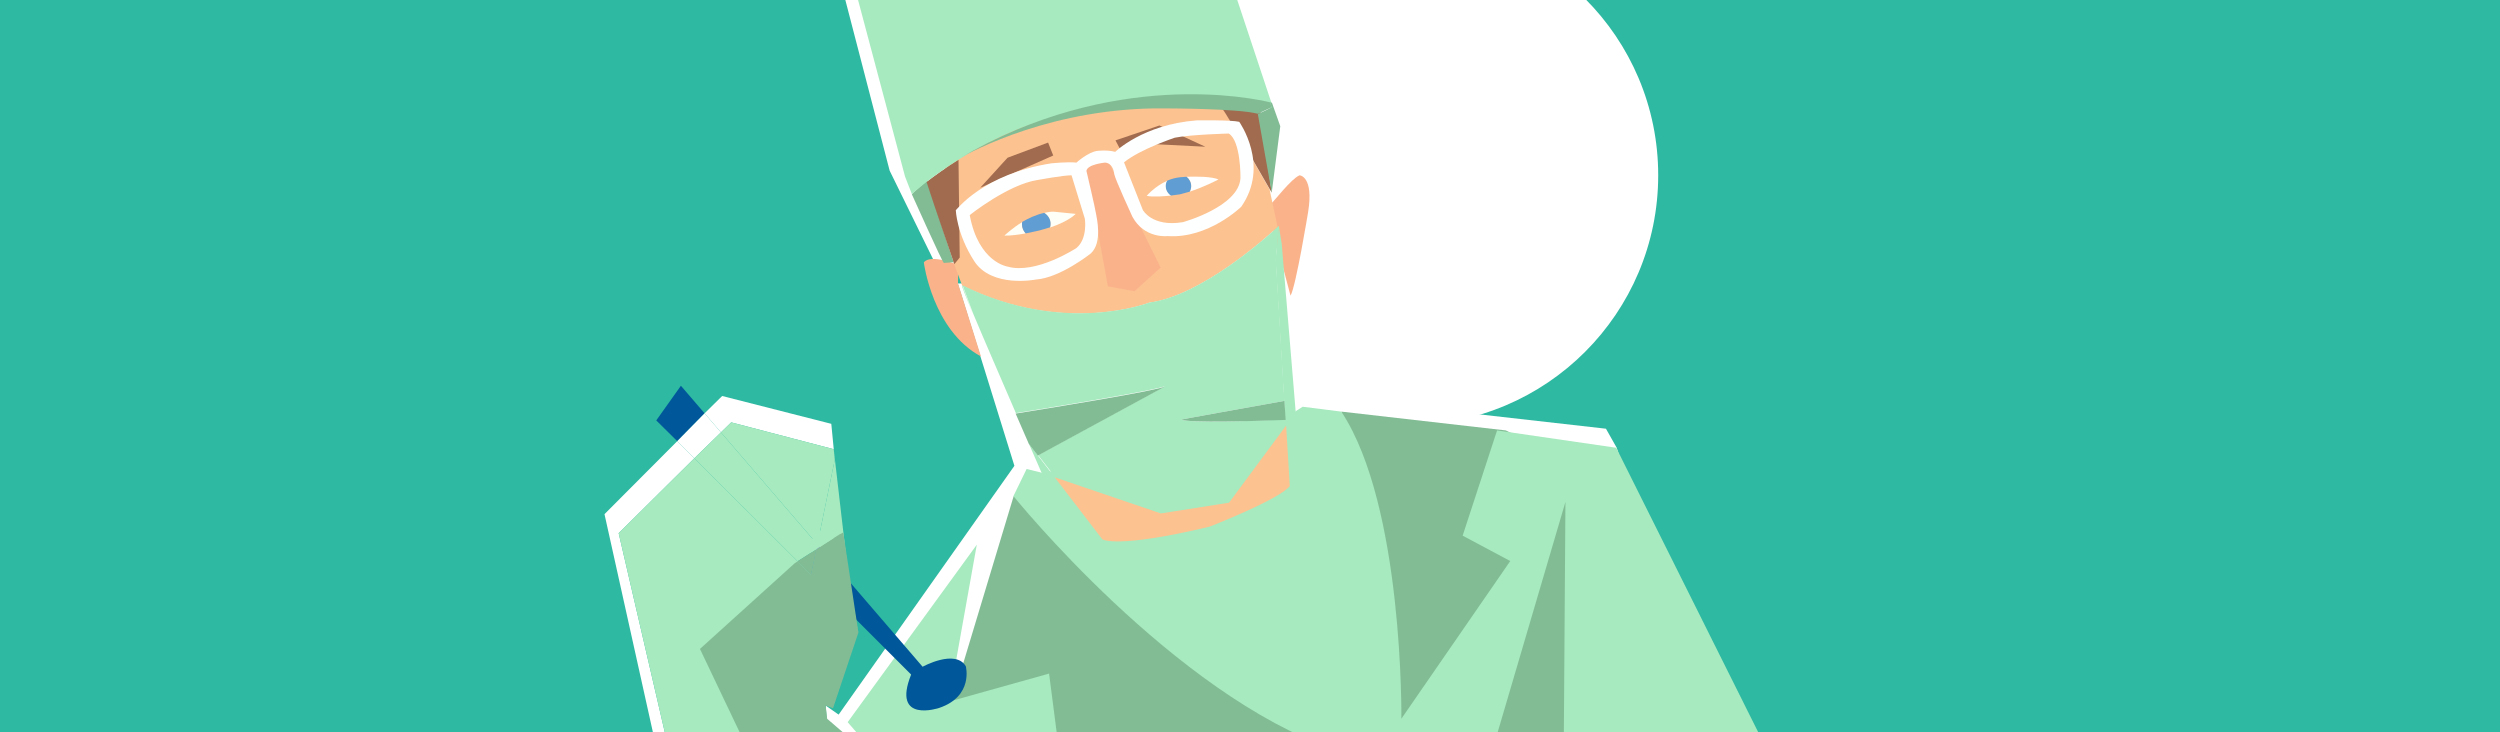 <?xml version="1.0" encoding="utf-8"?>
<!-- Generator: Adobe Illustrator 25.0.0, SVG Export Plug-In . SVG Version: 6.00 Build 0)  -->
<svg version="1.1" id="Livello_1" xmlns="http://www.w3.org/2000/svg" xmlns:xlink="http://www.w3.org/1999/xlink" x="0px" y="0px"
	 width="1024px" height="300px" viewBox="0 0 1024 300" style="enable-background:new 0 0 1024 300;" xml:space="preserve">
<style type="text/css">
	.st0{fill:#2EB9A2;}
	.st1{fill:#FFFFFF;}
	.st2{fill:#00589A;}
	.st3{fill:#82BC95;}
	.st4{fill:#A7EABF;}
	.st5{fill:#FAB28B;}
	.st6{fill:#FCC290;}
	.st7{fill:#A06B4F;}
	.st8{fill:#90AACA;}
	.st9{fill:#FEFFF7;}
	.st10{fill:#5F9DD3;}
	.st11{fill:#FEFFFE;}
	.st12{fill:#FEFFFF;}
	.st13{fill:#8FA9CA;}
</style>
<rect x="-7.3" y="-14.7" class="st0" width="1039.1" height="328.3"/>
<circle class="st1" cx="576.9" cy="71.8" r="102.3"/>
<g>
	<polygon class="st2" points="278.9,158 268.8,172.2 277.4,180.7 288.6,169.3 	"/>
	<polygon class="st1" points="295.3,177.1 288.6,169.3 277.4,180.7 284.4,187.7 	"/>
	<polygon class="st1" points="309.8,308.1 349.3,308.2 323.7,277.3 331.9,236.9 292.7,267.8 	"/>
	<path class="st1" d="M383,107.8l-18.6-37.9l-22.2-85.5c0,0,30.7-35.9,84.8-38.6c54.1-2.7,71.8,9,71.8,9l31.6,94L525.2,82
		c0,0-40.6,24.9-41.5,24.7s-65.7,7.2-66.6,7.2S383,107.8,383,107.8z"/>
	<polygon class="st1" points="392.3,116.1 415.5,190.8 343.5,292.7 338.2,289 338.8,297.1 356,309.2 702.2,307.6 662.2,183.4 
		657.8,175.6 533.3,161.5 523.4,93 410.2,116.4 	"/>
	<polygon class="st3" points="415.2,203.2 388.6,291.4 422.9,283.3 426.6,308.2 561.2,309.2 657.1,308.9 647.4,191.8 616.8,176.3 
		549.5,168.6 537.4,224.8 462.3,231.5 428.7,206.9 	"/>
	<path class="st4" d="M426.6,193.6l-6.1-1.5l-5.4,11.1c0,0,65.6,81.4,131.9,104h64.3l29.9-101.6l-0.7,102.3l83.8,0.3l-62.3-124.8
		l-48.8-7.1l-14.1,43.1l19.5,10.4L574,294.4c0,0,1-87.2-24.6-125.8l-15.8-2l-5.4,3.4l-58.5,17.5L426.6,193.6z"/>
	<path class="st5" d="M520.5,83.6c1.5-1.3,8.4-10.4,11.8-11.8c0,0,5.9,0.3,3.5,15.1c0,0-5,30.5-7.2,34.2l-8.2-30.8L520.5,83.6z"/>
	<path class="st5" d="M392.5,108.5c0,0-11.4-4.7-14.1-1c0,0,3.5,27.8,23.4,38.5l-9.4-29.9L392.5,108.5z"/>
	<path class="st6" d="M470.7,124c21.5-2.8,48.5-27.1,52.6-31l-3.3-15.5l-24-41.9l-57-1.6c0,0-25.8,11.9-27.8,12.3
		c-2,0.4-24.7,16.4-24.7,16.4l4,44.6l3.6,9.7C436,137.6,470.7,124,470.7,124z"/>
	<path class="st3" d="M379.7,74c0,0-5.9,4.9-6.2,5.6c0,0,12.6,28.1,13.1,28.1s4-0.3,4-0.3L379.7,74z"/>
	<path class="st7" d="M390.9,108.2l2.2-2.7l-0.5-40.1c-5.4,3.4-9.8,6.6-13.1,9.1C382.9,85,390.9,108.2,390.9,108.2z"/>
	<g>
		<g>
			<path class="st4" d="M492.5-43c0,0-33.2-16.2-76.5-6.1c0,0-28.9,0.2-66.8,40.6l21.5,80.8l2.8,7.2c0,0,2.2-2,6-5
				c3.2-2.5,7.7-5.7,13.1-9.1c10.4-6.5,24.2-13.7,39.6-17.3l23.6-5.3l37.2-0.6l28.6,2.4L492.5-43z"/>
		</g>
	</g>
	<polygon class="st7" points="401.5,76.9 412.7,64.6 429.3,58.4 431.4,63.7 	"/>
	<polygon class="st7" points="456.9,57.5 458.7,60.9 472,59 493.7,60.1 474.9,51.4 	"/>
	<path class="st7" d="M500.8,44.8c0.8,0.3,20.1,34.1,20.1,34.1l-4.6-33c0,0-6.4-4.7-7.6-4.7s-6.4,0.3-6.4,0.3s-2.7,0.6-2.6,0.9
		C499.8,42.7,500.8,44.8,500.8,44.8z"/>
	<path class="st3" d="M521,42.1c0,0-0.3-0.1-0.8-0.2l0.7,2.1l-5.7,2.7l5.7,32.2l3.5-27.2L521,42.1z"/>
	<path class="st3" d="M520.2,41.9c-7.4-1.8-64.6-13.8-127.1,22.9c4.7-2.7,38.5-21,84.2-20.4c0,0,29.8,0,37.9,2.2l5.7-2.7L520.2,41.9
		z"/>
	<path class="st8" d="M393.1,64.8c-0.4,0.2-0.6,0.3-0.6,0.3C392.7,65,392.9,64.9,393.1,64.8z"/>
	<path class="st9" d="M418.8,90.9c-4.4,2.7-7.4,5.6-7.4,5.6c2.5,0.1,5.9-0.4,8.7-0.9c-0.9-1-1.5-2.3-1.5-3.7
		C418.7,91.5,418.7,91.2,418.8,90.9z"/>
	<path class="st9" d="M440.6,87.6c-3.4-0.3-9.1-0.9-9.1-0.9c-1.3,0-2.5,0.2-3.8,0.5c1.6,1,2.6,2.7,2.6,4.7c0,0.4-0.1,0.9-0.2,1.3
		C438.1,90.5,440.6,87.6,440.6,87.6z"/>
	<path class="st10" d="M427.7,87.2c-3.3,0.7-6.4,2.2-9,3.7c-0.1,0.3-0.1,0.7-0.1,1c0,1.4,0.6,2.7,1.5,3.7c3.1-0.6,5.6-1.2,5.6-1.2
		c1.6-0.4,3.1-0.9,4.4-1.3c0.1-0.4,0.2-0.8,0.2-1.3C430.4,89.9,429.3,88.2,427.7,87.2z"/>
	<path class="st11" d="M487.9,76.2c0,0.8-0.2,1.6-0.6,2.3c6.2-2,11.8-5,11.8-5c-3-1.3-9.5-1.2-13.1-1.1
		C487.1,73.3,487.9,74.6,487.9,76.2z"/>
	<path class="st11" d="M477.6,76.2c0-0.8,0.2-1.5,0.6-2.2c-5.1,2.2-8.5,6.2-8.5,6.2c2.5,0.6,6.9,0.2,10.1-0.1
		C478.4,79.2,477.6,77.8,477.6,76.2z"/>
	<path class="st10" d="M487.3,78.5c0.4-0.7,0.6-1.5,0.6-2.3c0-1.5-0.8-2.9-1.9-3.8c-1.5,0.1-2.6,0.2-2.6,0.2
		c-1.9,0.2-3.7,0.7-5.3,1.4c-0.4,0.7-0.6,1.4-0.6,2.2c0,1.6,0.8,3,2.1,3.9c2.1-0.3,3.7-0.5,3.7-0.5C484.7,79.2,486,78.9,487.3,78.5z
		"/>
	<polygon class="st5" points="443.7,70 449.8,95.5 453.8,117.3 464.7,119.3 475.4,109.6 453.7,65.6 449.9,64.3 443.7,66.5 	"/>
	<path class="st12" d="M507.6,49.9c-3-0.8-17.4-0.6-17.4-0.6c-22.1,1.7-33.4,12.9-33.4,12.9c-3.3-0.9-7.3-0.4-7.3-0.4
		c-3.7,0.4-8.6,4.8-8.6,4.8c-3.4-0.4-10.3,0.3-10.3,0.3c-28,4.4-38.8,19.1-39.1,19.2c0,0,0.3,9.6,7.5,20.8s25.3,7.6,25.3,7.6
		c10-0.7,22.5-10.7,22.5-10.7c4.9-4.5,2.4-14.6,2.1-16.4C448.7,85.7,445,70,445,70c0.3-2.7,7.6-3.4,7.6-3.4c3.5,0.2,3.8,4.7,3.8,4.7
		c0.3,2,7.4,17.4,7.4,17.4c4.9,9.2,14.5,8,14.5,8c16.7,1.1,30.1-12,30.1-12C520.3,67.7,507.6,49.9,507.6,49.9z M440.9,101.6
		c0,0-16.6,10.9-28.2,7.6c0,0-11.9-1.7-15.5-21.1c0,0,15.8-12.6,27.9-14.4c0,0,10.4-1.9,13.8-1.9l5.4,17.6
		C444.4,89.5,445.6,97.7,440.9,101.6z M508.1,72.9C507.5,84.7,484.5,91,484.5,91c-12.6,2.1-16.4-5-16.4-5l-7.7-19.5
		c6.6-5.4,20.8-10.1,20.8-10.1c6.4-1.3,22.1-1.7,22.1-1.7C508.3,57.7,508.1,72.9,508.1,72.9z"/>
	<path class="st6" d="M503.4,205.9l-27.9,4.4l-43.5-14.8l19.5,25.4c0,0,5.6,4,44-5.2c0,0,28.3-11,32.8-16.6l-1.5-24.8L503.4,205.9z"
		/>
	<path class="st4" d="M426.6,193.6l5.3,1.8l-10.5-13.7C424.6,188.9,426.6,193.6,426.6,193.6z"/>
	<path class="st4" d="M394,116.9c-0.3-0.2,1.5,4.4,4.4,11.4l-4.2-11.3C394.2,117,394.1,117,394,116.9z"/>
	<path class="st4" d="M522.5,106.4l4.1,67.8l0.1-0.1l4-5.6l-5.7-68.6l-1.2-7.4c0,0-0.2,0.2-0.5,0.5l0.3,1.5L522.5,106.4z"/>
	<path class="st4" d="M483.9,171.9c-0.4-0.1,29-5.3,42.2-7.7l-3.5-57.9l1.1-11.9l-0.3-1.5c-4.1,3.8-31.1,28.2-52.6,31
		c0,0-34.7,13.6-76.5-7l4.2,11.3c4.5,10.8,11.7,27.3,17.6,41c8.9-1.4,58.1-9.4,61.2-11.1l-52.1,28.3l6.8,8.8l43.5,14.8l27.9-4.4
		l23.3-31.7l-0.1-2.2C513.2,172.6,487.3,173.3,483.9,171.9z"/>
	<path class="st3" d="M416,169.4c2,4.5,3.8,8.8,5.4,12.4l3.7,4.8l52.1-28.3C474.2,160,424.9,168,416,169.4z"/>
	<path class="st3" d="M483.9,171.9c3.5,1.4,29.4,0.6,42.7,0.1l-0.5-7.8C512.9,166.6,483.5,171.8,483.9,171.9z"/>
	<polygon class="st4" points="347.2,295.8 400.1,223.1 388.6,287.4 429.7,275.9 433.4,304.5 551.8,308.6 358.3,308.6 	"/>
	<polygon class="st1" points="299.5,173 341.5,184 340.5,173.6 295.8,162.2 288.6,169.3 295.3,177.1 	"/>
	<polygon class="st1" points="253.4,218.4 284.4,187.7 277.4,180.7 247.6,210.6 269.2,307.9 304.9,308 273.9,306.9 	"/>
	<polygon class="st4" points="309.9,308.2 309.8,308.1 304.9,308 	"/>
	<polygon class="st4" points="334.8,223 340.7,229.9 343.9,227.5 347.2,233.2 341.5,184.1 341.5,184 341.9,188.4 	"/>
	<polygon class="st4" points="331.9,236.9 332.9,236.1 332.2,235.4 	"/>
	<polygon class="st4" points="284.4,187.7 253.4,218.4 273.9,306.9 304.9,308 309.8,308.1 292.7,267.8 331.9,236.9 332.2,235.4 	"/>
	<polygon class="st4" points="295.3,177.1 334.8,223 341.9,188.4 341.5,184 299.5,173 	"/>
	<path class="st2" d="M395.6,272.9c-4.3-7.2-17.7,0.2-17.7,0.2l-30.6-35.6l3.3,16.2l22.6,22.6c-8.1,20.2,11.4,13.7,11.4,13.7
		C398.9,285.2,395.6,272.9,395.6,272.9z"/>
	<polygon class="st13" points="334.8,223 332.2,235.4 332.9,236.1 340.7,229.9 	"/>
	<g>
		<g>
			<polygon class="st3" points="338.8,294.4 338.2,289 341.2,290.1 351.6,259.1 350.5,253.7 347.3,237.5 343.5,219.1 334.4,225 
				332.2,235.4 326.7,229.9 325.4,230.8 286.7,265.8 306.9,308.2 356,309.2 			"/>
		</g>
	</g>
	<polygon class="st4" points="334.8,223 295.3,177.1 284.4,187.7 326.7,229.9 334.4,225 	"/>
	<polygon class="st3" points="334.4,225 326.7,229.9 332.2,235.4 	"/>
	<polygon class="st4" points="332.1,226.3 341.6,220.3 336.2,217.3 330.9,222.6 	"/>
	<path class="st3" d="M343.5,219.1l1.9-1l6.2,41c0,0-11.7-26-11.4-26.7S343.5,219.1,343.5,219.1z"/>
</g>
</svg>
